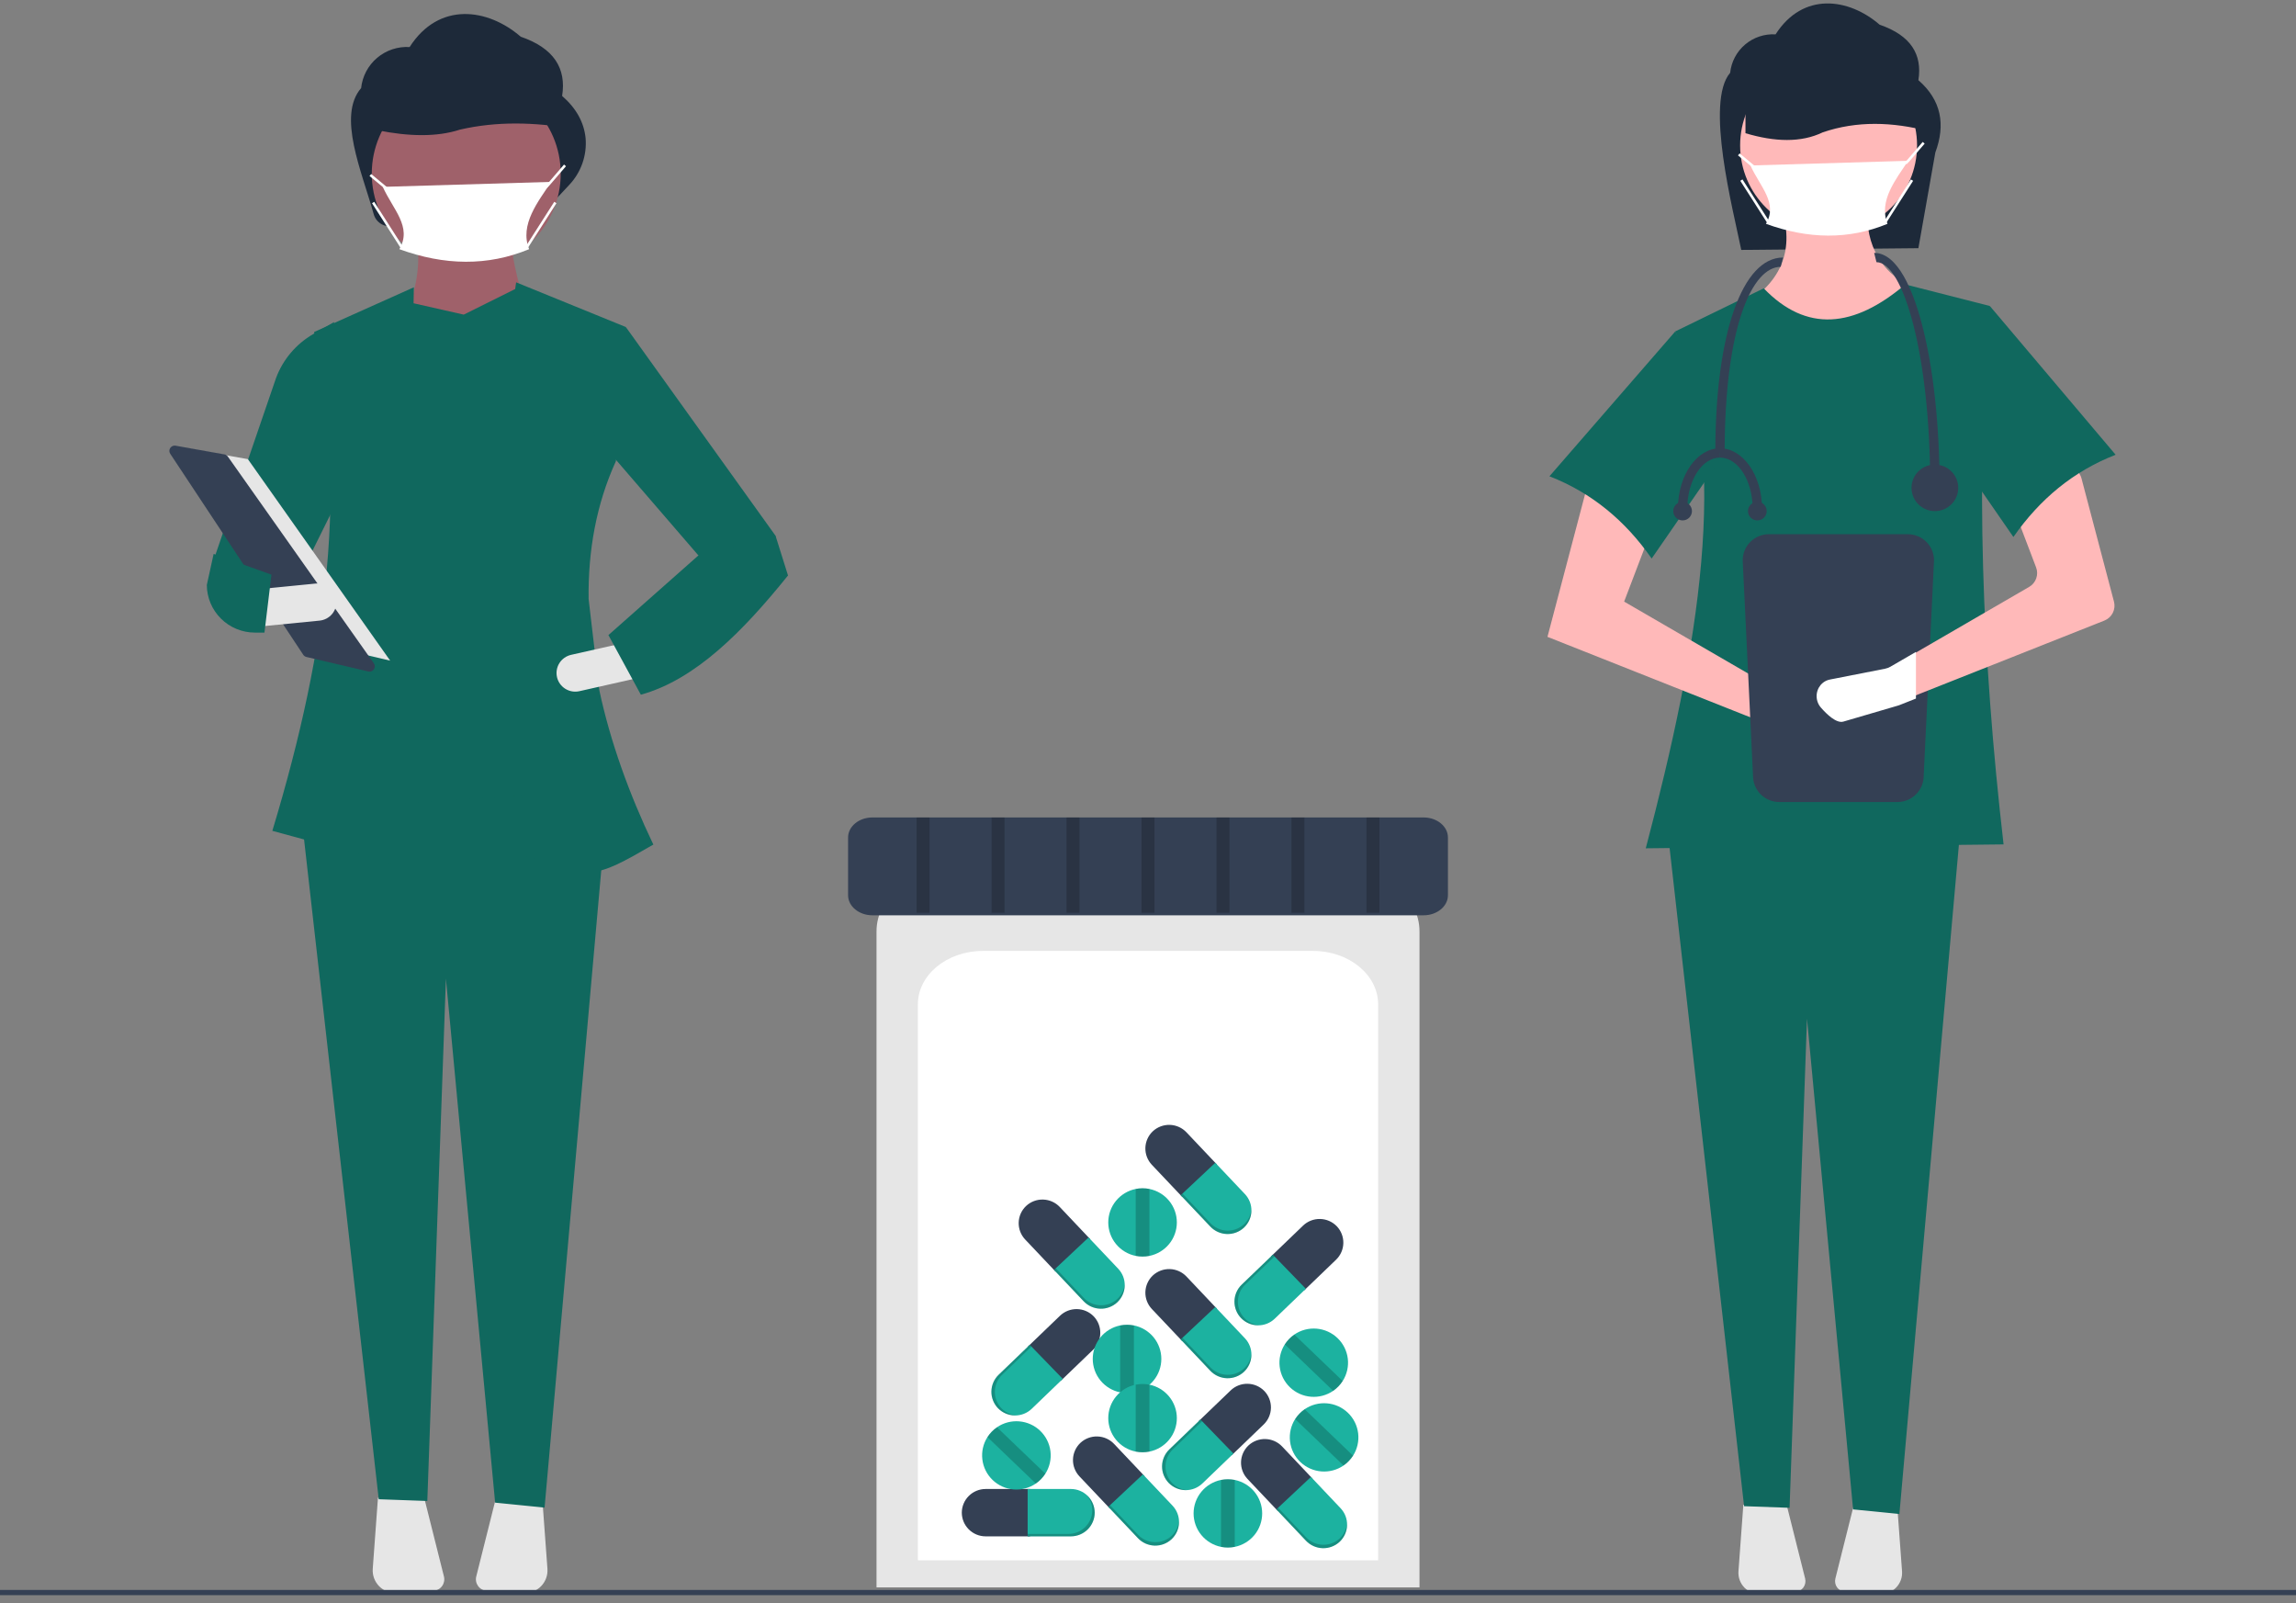 <svg xmlns="http://www.w3.org/2000/svg" width="202" height="141" viewBox="0 0 202 141" fill="none"><rect x="0" y="0" width="202" height="141" fill="#808080" stroke="none"/><g clip-path="url(#clip0_1323_419)"><path d="M168.778 21.831L153.195 21.982C152.463 18.392 150.002 8.971 152.218 6.402C152.319 5.435 152.791 4.544 153.535 3.914C154.279 3.285 155.239 2.965 156.214 3.022C158.629 -0.742 162.652 -0.177 165.371 2.174C168.107 3.114 169.139 4.784 168.778 7.051C170.805 8.817 171.178 10.966 170.269 13.412L168.778 21.831Z" fill="#1D2939"></path><path d="M167.278 31.389L156.036 29.839L153.787 26.567C156.884 24.521 157.98 21.664 156.554 17.784L164.338 17.611C163.973 21.067 165.121 23.742 168.316 25.361L167.278 31.389Z" fill="#FFB9B9"></path><path d="M153.378 132.357L152.948 138.208C152.929 138.473 152.967 138.739 153.059 138.988C153.151 139.237 153.296 139.464 153.483 139.653C153.67 139.842 153.896 139.989 154.145 140.084C154.395 140.179 154.661 140.22 154.927 140.204L157.946 140.021C158.086 140.013 158.222 139.974 158.345 139.907C158.468 139.84 158.575 139.747 158.658 139.635C158.741 139.522 158.797 139.393 158.824 139.256C158.851 139.119 158.848 138.978 158.814 138.843L157.138 132.169L153.378 132.357Z" fill="#E6E6E6"></path><path d="M163.15 132.169L161.475 138.843C161.441 138.978 161.437 139.119 161.464 139.256C161.491 139.393 161.548 139.522 161.631 139.635C161.714 139.747 161.821 139.84 161.944 139.907C162.067 139.974 162.203 140.013 162.343 140.021L165.361 140.204C165.628 140.22 165.894 140.179 166.143 140.084C166.392 139.989 166.618 139.842 166.806 139.653C166.993 139.464 167.138 139.237 167.23 138.988C167.322 138.739 167.36 138.473 167.34 138.208L166.91 132.357L163.15 132.169Z" fill="#E6E6E6"></path><path d="M167.107 133.169L163.033 132.762L158.978 89.598L157.445 132.623L153.443 132.48L146.697 72.893H172.468L167.107 133.169Z" fill="#10685E"></path><path d="M160.878 20.54C165.177 20.54 168.661 17.07 168.661 12.79C168.661 8.51 165.177 5.04 160.878 5.04C156.579 5.04 153.095 8.51 153.095 12.79C153.095 17.07 156.579 20.54 160.878 20.54Z" fill="#FFB9B9"></path><path d="M176.272 74.271L144.793 74.615C149.465 56.907 152.259 40.458 147.387 29.15L155.171 25.361C158.924 29.259 163.103 28.857 167.624 25.017L175.061 26.911C173.787 41.74 174.358 57.622 176.272 74.271Z" fill="#10685E"></path><path d="M136.145 56.016L155.689 63.766L160.059 65.046C160.254 65.103 160.459 65.12 160.662 65.096C160.864 65.073 161.059 65.009 161.236 64.908C161.413 64.807 161.568 64.672 161.691 64.51C161.814 64.348 161.902 64.163 161.952 63.967C162.038 63.622 162 63.257 161.842 62.938C161.685 62.619 161.419 62.365 161.091 62.223L156.554 60.838L142.89 52.916L145.744 45.425L139.777 42.239L136.145 56.016Z" fill="#FFB9B9"></path><path d="M136.318 41.894C140.037 43.339 142.995 45.804 145.312 49.127L152.577 38.622L147.388 29.15L136.318 41.894Z" fill="#10685E"></path><path d="M169.651 11.533C166.492 10.723 163.386 10.611 160.367 11.639C158.444 12.567 156.134 12.482 153.565 11.717V3.985L167.432 4.354L169.651 11.533Z" fill="#1D2939"></path><path d="M155.626 46.987C155.014 46.987 154.428 47.23 153.996 47.66C153.564 48.09 153.321 48.674 153.32 49.282L154.23 68.247C154.231 68.856 154.474 69.439 154.906 69.87C155.338 70.3 155.924 70.542 156.535 70.543H166.939C167.55 70.542 168.136 70.3 168.568 69.87C169 69.439 169.243 68.856 169.244 68.247L170.154 49.282C170.153 48.674 169.91 48.09 169.478 47.66C169.046 47.23 168.46 46.987 167.848 46.987H155.626Z" fill="#344054"></path><path d="M185.142 54.584L168.106 61.338L166.821 61.848C166.78 61.863 166.739 61.877 166.696 61.891L162.389 63.152C161.839 63.313 161.077 62.575 160.631 62.065C160.41 61.819 160.285 61.503 160.279 61.174C160.272 60.844 160.384 60.523 160.595 60.269C160.654 60.201 160.72 60.138 160.79 60.081C160.956 59.952 161.152 59.867 161.359 59.832L165.661 58.989C165.815 58.959 165.963 58.904 166.1 58.826L168.106 57.662L178.522 51.623C178.812 51.456 179.032 51.191 179.144 50.877C179.257 50.562 179.253 50.219 179.134 49.907L177.146 44.686C177.024 44.366 177.023 44.014 177.143 43.694C177.263 43.373 177.496 43.108 177.799 42.946L181.093 41.189C181.281 41.088 181.49 41.031 181.703 41.023C181.916 41.014 182.129 41.054 182.325 41.139C182.521 41.224 182.695 41.352 182.833 41.514C182.972 41.675 183.072 41.866 183.126 42.072L185.986 52.917C186.074 53.249 186.036 53.602 185.881 53.91C185.725 54.217 185.463 54.456 185.142 54.584Z" fill="#FFB9B9"></path><path d="M186.131 40C182.413 41.444 179.455 43.909 177.137 47.233L169.873 36.727L175.062 26.911L186.131 40Z" fill="#10685E"></path><path d="M166.059 19.687C162.654 21.097 159.084 21.04 155.368 19.687C156.449 17.849 154.833 16.41 154.003 14.555L167.879 14.144C166.818 15.756 165.252 17.66 166.059 19.687Z" fill="white"></path><path d="M167.731 14.451L167.57 14.29L167.798 14.064L169.157 12.485L169.33 12.632L167.965 14.218L167.731 14.451Z" fill="white"></path><path d="M153.052 13.491L152.906 13.665L154.271 14.797L154.417 14.623L153.052 13.491Z" fill="white"></path><path d="M168.123 15.783L165.734 19.52L165.926 19.641L168.315 15.904L168.123 15.783Z" fill="white"></path><path d="M153.302 15.782L153.11 15.904L155.499 19.641L155.691 19.519L153.302 15.782Z" fill="white"></path><path d="M168.562 57.341V61.444L167.127 62.013C167.081 62.031 167.036 62.046 166.987 62.061L162.181 63.469C161.566 63.649 160.716 62.825 160.218 62.256C159.972 61.982 159.832 61.629 159.825 61.261C159.817 60.893 159.942 60.535 160.177 60.251C160.244 60.175 160.317 60.104 160.396 60.041C160.581 59.897 160.799 59.802 161.031 59.763L165.832 58.822C166.004 58.789 166.17 58.727 166.322 58.64L168.562 57.341Z" fill="white"></path><path d="M170.64 42.705H169.818C169.818 31.128 167.424 23.061 165.091 23.061L164.886 22.242C166.978 22.242 168.312 25.6 169.062 28.417C170.08 32.235 170.64 37.309 170.64 42.705Z" fill="#344054"></path><path d="M151.733 39.84H150.911C150.911 29.238 153.322 22.651 156.871 22.651L156.665 23.47C154.21 23.47 151.733 28.532 151.733 39.84Z" fill="#344054"></path><path d="M170.229 44.956C171.364 44.956 172.284 44.04 172.284 42.91C172.284 41.779 171.364 40.863 170.229 40.863C169.094 40.863 168.174 41.779 168.174 42.91C168.174 44.04 169.094 44.956 170.229 44.956Z" fill="#344054"></path><path d="M148.445 44.751H147.623C147.623 41.817 149.282 39.431 151.322 39.431V40.249C149.736 40.249 148.445 42.269 148.445 44.751Z" fill="#344054"></path><path d="M155.02 44.751H154.198C154.198 42.269 152.908 40.249 151.321 40.249V39.431C153.361 39.431 155.02 41.817 155.02 44.751Z" fill="#344054"></path><path d="M154.61 45.774C155.064 45.774 155.432 45.408 155.432 44.956C155.432 44.504 155.064 44.137 154.61 44.137C154.156 44.137 153.788 44.504 153.788 44.956C153.788 45.408 154.156 45.774 154.61 45.774Z" fill="#344054"></path><path d="M148.034 45.774C148.488 45.774 148.856 45.408 148.856 44.956C148.856 44.504 148.488 44.137 148.034 44.137C147.58 44.137 147.212 44.504 147.212 44.956C147.212 45.408 147.58 45.774 148.034 45.774Z" fill="#344054"></path><path d="M48.969 17.449L34.532 19.884C34.176 19.944 33.809 19.871 33.504 19.678C33.198 19.485 32.975 19.186 32.879 18.839C31.835 15.09 29.655 10.2 31.772 7.746C31.88 6.713 32.383 5.761 33.178 5.089C33.973 4.417 34.997 4.076 36.038 4.137C38.617 0.117 42.913 0.721 45.817 3.231C48.739 4.235 49.84 6.019 49.455 8.439C50.718 9.539 51.379 10.778 51.519 12.139C51.585 12.896 51.488 13.658 51.235 14.374C50.982 15.091 50.578 15.746 50.051 16.295L48.969 17.449Z" fill="#1D2939"></path><path d="M46.724 28.766L35.532 28.111C36.629 25.604 37.067 23.19 36.63 20.9H44.969C44.95 22.658 45.829 25.7 46.724 28.766Z" fill="#9F616A"></path><path d="M33.253 131.739L32.794 137.987C32.774 138.27 32.814 138.554 32.912 138.82C33.011 139.086 33.165 139.328 33.365 139.53C33.566 139.732 33.807 139.889 34.073 139.99C34.339 140.091 34.623 140.135 34.908 140.118L38.131 139.923C38.28 139.914 38.426 139.873 38.557 139.801C38.689 139.73 38.803 139.631 38.891 139.51C38.98 139.39 39.04 139.252 39.069 139.106C39.098 138.96 39.094 138.809 39.058 138.665L37.269 131.539L33.253 131.739Z" fill="#E6E6E6"></path><path d="M43.689 131.539L41.9 138.665C41.863 138.809 41.859 138.96 41.888 139.106C41.917 139.252 41.978 139.39 42.066 139.51C42.155 139.631 42.269 139.73 42.4 139.801C42.531 139.873 42.677 139.914 42.826 139.923L46.05 140.118C46.334 140.135 46.619 140.091 46.885 139.99C47.151 139.889 47.392 139.732 47.592 139.53C47.792 139.328 47.947 139.086 48.045 138.82C48.144 138.554 48.184 138.27 48.163 137.987L47.704 131.739L43.689 131.539Z" fill="#E6E6E6"></path><path d="M47.912 132.606L43.562 132.171L39.232 86.079L37.595 132.023L33.321 131.87L26.118 68.241H53.638L47.912 132.606Z" fill="#10685E"></path><path d="M41.019 23.552C45.609 23.552 49.331 19.847 49.331 15.277C49.331 10.707 45.609 7.001 41.019 7.001C36.429 7.001 32.708 10.707 32.708 15.277C32.708 19.847 36.429 23.552 41.019 23.552Z" fill="#9F616A"></path><path d="M50.386 11.323C47.012 10.738 43.696 10.658 40.472 11.4C38.418 12.069 35.952 12.008 33.209 11.456V5.875L48.016 6.141L50.386 11.323Z" fill="#1D2939"></path><path d="M46.551 21.917C42.915 23.423 39.102 23.362 35.134 21.917C36.289 19.955 34.563 18.418 33.677 16.436L48.494 15.998C47.361 17.719 45.689 19.752 46.551 21.917Z" fill="white"></path><path d="M32.656 15.306L32.51 15.48L33.967 16.69L34.113 16.516L32.656 15.306Z" fill="white"></path><path d="M48.763 17.751L46.212 21.742L46.404 21.863L48.955 17.873L48.763 17.751Z" fill="white"></path><path d="M32.922 17.751L32.73 17.873L35.281 21.863L35.473 21.742L32.922 17.751Z" fill="white"></path><path d="M25.219 53.02L18.855 49.087L24.282 33.26C24.887 31.627 26.047 30.255 27.56 29.383L29.388 28.329L29.547 44.296L25.219 53.02Z" fill="#10685E"></path><path d="M52.727 60.707L51.785 52.677C51.735 48.439 52.459 44.341 54.186 40.566L55.064 28.766L45.408 24.833C45.378 25.029 45.353 25.225 45.325 25.421L40.799 27.674L36.386 26.675L36.41 25.27L27.632 29.203C30.535 42.641 28.952 56.595 23.96 73.078L35.524 76.226L35.62 70.698L45.927 69.965C46.033 71.758 46.118 73.52 46.168 75.243C51.983 77.375 52.183 77.34 57.481 74.287C55.371 69.87 53.701 65.273 52.727 60.707Z" fill="#10685E"></path><path d="M67.572 51.054L61.647 49.088L52.169 38.102L55.063 28.767L68.23 47.121L67.572 51.054Z" fill="#10685E"></path><path d="M49.004 59.559C49.1 59.982 49.362 60.35 49.731 60.582C50.1 60.814 50.547 60.891 50.972 60.795L56.002 59.661L55.275 56.464L50.245 57.598C49.82 57.694 49.45 57.955 49.217 58.322C48.984 58.69 48.907 59.135 49.004 59.559Z" fill="#E6E6E6"></path><path d="M53.528 55.861L56.381 61.105C61.18 59.772 65.338 55.571 69.329 50.617L68.231 47.121L61.429 48.869L53.528 55.861Z" fill="#10685E"></path><path d="M16.331 39.411L21.808 40.385L34.326 58.108L27.676 56.55L16.331 39.411Z" fill="#E6E6E6"></path><path d="M15.359 39.194C15.276 39.196 15.194 39.219 15.123 39.263C15.052 39.306 14.994 39.368 14.955 39.441C14.915 39.514 14.897 39.597 14.901 39.68C14.905 39.763 14.931 39.843 14.977 39.913L26.678 57.59C26.744 57.689 26.844 57.759 26.96 57.786L32.404 59.062C32.496 59.083 32.592 59.076 32.68 59.042C32.768 59.008 32.843 58.948 32.896 58.87C32.949 58.792 32.977 58.701 32.976 58.607C32.975 58.513 32.946 58.421 32.891 58.345L20.044 40.156C20.009 40.106 19.965 40.064 19.914 40.032C19.862 39.999 19.805 39.977 19.745 39.967L15.447 39.202C15.418 39.197 15.389 39.194 15.359 39.194Z" fill="#344054"></path><path d="M22.659 51.834L22.984 55.095L28.116 54.588C28.551 54.545 28.95 54.332 29.227 53.996C29.503 53.66 29.635 53.228 29.591 52.795C29.548 52.363 29.334 51.965 28.997 51.69C28.659 51.414 28.226 51.283 27.791 51.326L22.659 51.834Z" fill="#E6E6E6"></path><path d="M18.195 51.456C18.203 52.568 18.651 53.632 19.443 54.416C20.235 55.2 21.306 55.641 22.424 55.642H23.267L23.882 50.545L18.795 48.722L18.195 51.456Z" fill="#10685E"></path><path d="M48.089 16.562L47.928 16.402L48.171 16.16L49.622 14.473L49.795 14.62L48.337 16.313L48.089 16.562Z" fill="white"></path><path d="M202 139.851H0V140.304H202V139.851Z" fill="#344054"></path><path d="M77.115 139.624H124.886V81.931C124.886 78.876 121.863 76.391 118.149 76.391H83.852C80.137 76.391 77.115 78.876 77.115 81.931V139.624Z" fill="#E6E6E6"></path><path d="M80.755 137.239H121.246V88.337C121.246 85.748 118.684 83.641 115.536 83.641H86.465C83.316 83.641 80.755 85.748 80.755 88.337V137.239Z" fill="white"></path><path d="M76.755 71.901C75.574 71.901 74.613 72.691 74.613 73.662V78.746C74.613 79.717 75.574 80.507 76.755 80.507H125.247C126.427 80.507 127.388 79.717 127.388 78.746V73.662C127.388 72.691 126.427 71.901 125.247 71.901H76.755Z" fill="#344054"></path><path d="M86.71 130.968C86.156 130.97 85.625 131.19 85.233 131.58C84.841 131.97 84.62 132.499 84.618 133.051C84.62 133.603 84.841 134.132 85.233 134.522C85.625 134.913 86.156 135.133 86.71 135.134H90.626V130.968H86.71Z" fill="#344054"></path><path d="M94.22 130.968H90.411V135.134H94.22C94.774 135.132 95.305 134.912 95.697 134.522C96.089 134.132 96.31 133.603 96.312 133.051C96.31 132.499 96.089 131.97 95.697 131.58C95.305 131.189 94.774 130.969 94.22 130.968Z" fill="#1CB2A0"></path><path opacity="0.2" d="M95.585 131.479C95.915 131.855 96.097 132.338 96.097 132.838C96.096 133.39 95.875 133.919 95.483 134.309C95.091 134.699 94.559 134.919 94.005 134.921H90.411V135.134H94.22C94.774 135.133 95.305 134.913 95.697 134.523C96.089 134.132 96.31 133.603 96.312 133.051C96.311 132.753 96.246 132.457 96.121 132.186C95.995 131.915 95.812 131.673 95.585 131.479Z" fill="black"></path><path d="M104.38 99.592C103.999 99.192 103.474 98.958 102.92 98.941C102.366 98.925 101.828 99.128 101.423 99.505C101.021 99.885 100.786 100.408 100.769 100.96C100.753 101.511 100.957 102.047 101.336 102.45L104.022 105.287L107.066 102.429L104.38 99.592Z" fill="#344054"></path><path d="M109.532 105.033L106.92 102.274L103.875 105.132L106.487 107.891C106.869 108.292 107.394 108.525 107.948 108.542C108.502 108.558 109.04 108.355 109.445 107.978C109.847 107.598 110.082 107.075 110.098 106.524C110.115 105.972 109.911 105.436 109.532 105.033Z" fill="#1CB2A0"></path><path opacity="0.2" d="M110.096 106.372C110.047 106.87 109.819 107.333 109.454 107.676C109.049 108.053 108.511 108.256 107.957 108.24C107.403 108.223 106.878 107.989 106.496 107.589L104.031 104.985L103.875 105.131L106.487 107.891C106.869 108.291 107.394 108.525 107.948 108.542C108.502 108.558 109.04 108.355 109.445 107.978C109.663 107.772 109.834 107.523 109.946 107.246C110.058 106.969 110.109 106.671 110.096 106.372Z" fill="black"></path><path d="M93.234 106.16C92.853 105.76 92.327 105.526 91.773 105.51C91.219 105.493 90.681 105.696 90.277 106.074C89.874 106.453 89.639 106.976 89.623 107.528C89.607 108.08 89.81 108.615 90.189 109.018L92.875 111.855L95.92 108.998L93.234 106.16Z" fill="#344054"></path><path d="M98.386 111.602L95.774 108.843L92.73 111.7L95.342 114.46C95.723 114.86 96.248 115.094 96.803 115.111C97.357 115.127 97.895 114.924 98.299 114.547C98.701 114.167 98.936 113.644 98.953 113.092C98.969 112.541 98.766 112.005 98.386 111.602Z" fill="#1CB2A0"></path><path opacity="0.2" d="M98.95 112.941C98.901 113.438 98.673 113.901 98.308 114.244C97.904 114.622 97.366 114.824 96.811 114.808C96.257 114.792 95.732 114.558 95.351 114.157L92.886 111.553L92.73 111.7L95.342 114.459C95.723 114.86 96.248 115.094 96.803 115.11C97.357 115.126 97.895 114.924 98.299 114.546C98.517 114.341 98.688 114.091 98.8 113.814C98.913 113.537 98.964 113.239 98.95 112.941Z" fill="black"></path><path d="M104.38 112.276C103.999 111.876 103.474 111.642 102.92 111.625C102.366 111.609 101.828 111.812 101.423 112.189C101.021 112.569 100.786 113.092 100.769 113.644C100.753 114.195 100.957 114.731 101.336 115.134L104.022 117.971L107.066 115.113L104.38 112.276Z" fill="#344054"></path><path d="M109.532 117.717L106.92 114.958L103.875 117.816L106.487 120.575C106.869 120.976 107.394 121.21 107.948 121.226C108.502 121.242 109.04 121.039 109.445 120.662C109.847 120.282 110.082 119.759 110.098 119.208C110.115 118.656 109.911 118.12 109.532 117.717Z" fill="#1CB2A0"></path><path opacity="0.2" d="M110.096 119.056C110.047 119.554 109.819 120.017 109.454 120.36C109.049 120.737 108.511 120.94 107.957 120.924C107.403 120.907 106.878 120.673 106.496 120.273L104.031 117.669L103.875 117.815L106.487 120.575C106.869 120.975 107.394 121.209 107.948 121.226C108.502 121.242 109.04 121.039 109.445 120.662C109.663 120.457 109.834 120.207 109.946 119.93C110.058 119.653 110.109 119.355 110.096 119.056Z" fill="black"></path><path d="M111.18 125.292C111.578 124.908 111.807 124.382 111.816 123.83C111.826 123.278 111.616 122.745 111.232 122.347C110.845 121.951 110.318 121.723 109.763 121.714C109.209 121.704 108.673 121.913 108.274 122.296L105.457 125.004L108.364 128.001L111.18 125.292Z" fill="#344054"></path><path d="M105.779 130.487L108.519 127.852L105.612 124.856L102.872 127.49C102.475 127.875 102.246 128.401 102.237 128.953C102.227 129.505 102.437 130.038 102.821 130.436C103.207 130.832 103.735 131.059 104.29 131.069C104.844 131.079 105.379 130.869 105.779 130.487Z" fill="#1CB2A0"></path><path opacity="0.2" d="M104.441 131.064C103.941 131.022 103.474 130.8 103.124 130.441C102.741 130.043 102.53 129.51 102.54 128.958C102.55 128.406 102.778 127.88 103.176 127.496L105.761 125.01L105.612 124.856L102.872 127.49C102.475 127.875 102.246 128.401 102.237 128.953C102.227 129.505 102.437 130.038 102.821 130.436C103.03 130.65 103.283 130.818 103.562 130.926C103.842 131.035 104.142 131.082 104.441 131.064Z" fill="black"></path><path d="M96.167 118.724C96.564 118.339 96.793 117.814 96.802 117.262C96.812 116.71 96.602 116.177 96.218 115.778C95.832 115.383 95.304 115.155 94.75 115.145C94.195 115.136 93.66 115.345 93.26 115.727L90.443 118.436L93.35 121.433L96.167 118.724Z" fill="#344054"></path><path d="M90.765 123.919L93.504 121.284L90.597 118.288L87.858 120.922C87.46 121.307 87.232 121.832 87.222 122.384C87.212 122.936 87.422 123.469 87.806 123.868C88.193 124.263 88.721 124.491 89.275 124.501C89.829 124.51 90.365 124.301 90.765 123.919Z" fill="#1CB2A0"></path><path opacity="0.2" d="M89.427 124.496C88.927 124.453 88.459 124.232 88.11 123.873C87.726 123.475 87.516 122.941 87.525 122.39C87.535 121.838 87.764 121.312 88.161 120.927L90.746 118.441L90.597 118.288L87.858 120.922C87.46 121.307 87.232 121.832 87.222 122.384C87.212 122.936 87.422 123.469 87.806 123.868C88.015 124.082 88.268 124.249 88.548 124.358C88.827 124.466 89.127 124.513 89.427 124.496Z" fill="black"></path><path d="M117.551 110.796C117.948 110.411 118.177 109.886 118.186 109.334C118.196 108.782 117.986 108.249 117.602 107.851C117.216 107.455 116.688 107.227 116.133 107.218C115.579 107.208 115.044 107.417 114.644 107.8L111.827 110.508L114.734 113.505L117.551 110.796Z" fill="#344054"></path><path d="M112.148 115.991L114.888 113.357L111.981 110.36L109.242 112.995C108.844 113.379 108.615 113.905 108.606 114.457C108.596 115.009 108.806 115.542 109.19 115.94C109.577 116.336 110.104 116.564 110.659 116.573C111.213 116.583 111.748 116.374 112.148 115.991Z" fill="#1CB2A0"></path><path opacity="0.2" d="M110.811 116.569C110.31 116.526 109.843 116.305 109.494 115.946C109.11 115.547 108.9 115.014 108.909 114.462C108.919 113.91 109.147 113.385 109.545 113L112.13 110.514L111.981 110.36L109.242 112.995C108.844 113.379 108.615 113.905 108.606 114.457C108.596 115.009 108.806 115.542 109.19 115.94C109.399 116.155 109.652 116.322 109.932 116.431C110.211 116.539 110.511 116.586 110.811 116.569Z" fill="black"></path><path d="M112.796 127.225C112.415 126.825 111.89 126.591 111.336 126.575C110.782 126.558 110.244 126.761 109.839 127.138C109.437 127.518 109.202 128.041 109.185 128.593C109.169 129.145 109.373 129.68 109.752 130.083L112.438 132.92L115.482 130.063L112.796 127.225Z" fill="#344054"></path><path d="M117.949 132.666L115.337 129.907L112.292 132.764L114.904 135.524C115.286 135.924 115.811 136.158 116.365 136.175C116.919 136.191 117.457 135.988 117.862 135.611C118.264 135.231 118.499 134.708 118.515 134.156C118.532 133.605 118.328 133.069 117.949 132.666Z" fill="#1CB2A0"></path><path opacity="0.2" d="M118.513 134.005C118.464 134.502 118.236 134.965 117.871 135.309C117.466 135.686 116.928 135.889 116.374 135.872C115.82 135.856 115.295 135.622 114.913 135.222L112.448 132.618L112.292 132.764L114.904 135.524C115.286 135.924 115.811 136.158 116.365 136.174C116.919 136.191 117.457 135.988 117.862 135.611C118.08 135.405 118.251 135.156 118.363 134.878C118.475 134.601 118.526 134.303 118.513 134.005Z" fill="black"></path><path d="M98.011 126.998C97.63 126.598 97.105 126.364 96.551 126.348C95.996 126.331 95.458 126.534 95.054 126.911C94.652 127.291 94.417 127.814 94.4 128.366C94.384 128.918 94.588 129.453 94.967 129.856L97.653 132.693L100.697 129.836L98.011 126.998Z" fill="#344054"></path><path d="M103.163 132.439L100.55 129.68L97.506 132.537L100.118 135.297C100.5 135.697 101.025 135.931 101.579 135.948C102.133 135.964 102.671 135.761 103.076 135.384C103.478 135.004 103.713 134.481 103.729 133.929C103.746 133.378 103.542 132.842 103.163 132.439Z" fill="#1CB2A0"></path><path opacity="0.2" d="M103.726 133.779C103.677 134.276 103.449 134.739 103.085 135.083C102.68 135.46 102.142 135.663 101.588 135.646C101.034 135.63 100.509 135.396 100.127 134.996L97.662 132.392L97.506 132.538L100.118 135.298C100.5 135.698 101.025 135.932 101.579 135.948C102.133 135.965 102.671 135.762 103.076 135.385C103.294 135.179 103.465 134.929 103.577 134.652C103.689 134.375 103.74 134.077 103.726 133.779Z" fill="black"></path><path d="M102.173 119.526C102.173 120.218 101.933 120.889 101.493 121.426C101.053 121.962 100.441 122.331 99.759 122.47C99.361 122.55 98.951 122.55 98.552 122.47C97.871 122.331 97.258 121.962 96.819 121.426C96.379 120.889 96.139 120.218 96.139 119.526C96.139 118.833 96.379 118.162 96.819 117.625C97.258 117.089 97.871 116.72 98.552 116.582C98.951 116.501 99.361 116.501 99.759 116.582C100.441 116.72 101.053 117.089 101.493 117.625C101.933 118.162 102.173 118.833 102.173 119.526Z" fill="#1CB2A0"></path><path opacity="0.2" d="M99.76 116.582V122.47C99.361 122.55 98.951 122.55 98.553 122.47V116.582C98.951 116.501 99.361 116.501 99.76 116.582Z" fill="black"></path><path d="M103.538 107.521C103.538 108.214 103.298 108.885 102.858 109.421C102.418 109.958 101.806 110.327 101.124 110.465C100.726 110.545 100.316 110.545 99.918 110.465C99.236 110.327 98.624 109.958 98.184 109.421C97.744 108.885 97.504 108.214 97.504 107.521C97.504 106.829 97.744 106.157 98.184 105.621C98.624 105.085 99.236 104.716 99.918 104.577C100.316 104.497 100.726 104.497 101.124 104.577C101.806 104.716 102.418 105.084 102.858 105.621C103.298 106.157 103.538 106.829 103.538 107.521Z" fill="#1CB2A0"></path><path opacity="0.2" d="M101.125 104.577V110.465C100.727 110.545 100.316 110.545 99.918 110.465V104.577C100.316 104.497 100.727 104.497 101.125 104.577Z" fill="black"></path><path d="M103.538 124.735C103.538 125.428 103.298 126.099 102.858 126.635C102.418 127.172 101.806 127.541 101.124 127.679C100.726 127.759 100.316 127.759 99.918 127.679C99.236 127.54 98.624 127.172 98.184 126.635C97.744 126.099 97.504 125.428 97.504 124.735C97.504 124.043 97.744 123.371 98.184 122.835C98.624 122.298 99.236 121.93 99.918 121.791C100.316 121.711 100.726 121.711 101.124 121.791C101.806 121.93 102.418 122.298 102.858 122.835C103.298 123.371 103.538 124.043 103.538 124.735Z" fill="#1CB2A0"></path><path opacity="0.2" d="M101.125 121.791V127.679C100.727 127.759 100.316 127.759 99.918 127.679V121.791C100.316 121.711 100.727 121.711 101.125 121.791Z" fill="black"></path><path d="M111.045 133.115C111.045 133.808 110.805 134.479 110.365 135.016C109.925 135.552 109.313 135.921 108.631 136.059C108.233 136.14 107.823 136.14 107.424 136.059C106.743 135.921 106.131 135.552 105.691 135.016C105.251 134.479 105.011 133.808 105.011 133.115C105.011 132.423 105.251 131.752 105.691 131.215C106.131 130.679 106.743 130.31 107.424 130.171C107.823 130.091 108.233 130.091 108.631 130.171C109.313 130.31 109.925 130.679 110.365 131.215C110.805 131.752 111.045 132.423 111.045 133.115Z" fill="#1CB2A0"></path><path opacity="0.2" d="M108.632 130.171V136.059C108.233 136.14 107.823 136.14 107.425 136.059V130.171C107.823 130.091 108.233 130.091 108.632 130.171Z" fill="black"></path><path d="M117.676 117.697C118.176 118.177 118.495 118.815 118.578 119.503C118.661 120.19 118.502 120.885 118.129 121.47C117.911 121.811 117.626 122.105 117.292 122.335C116.719 122.727 116.027 122.911 115.334 122.854C114.641 122.797 113.989 122.503 113.488 122.022C112.987 121.542 112.669 120.904 112.586 120.216C112.503 119.529 112.662 118.834 113.034 118.249C113.253 117.908 113.537 117.614 113.872 117.384C114.445 116.991 115.136 116.808 115.83 116.865C116.523 116.922 117.175 117.216 117.676 117.697Z" fill="#1CB2A0"></path><path opacity="0.2" d="M113.873 117.384L118.13 121.47C117.912 121.811 117.627 122.105 117.293 122.335L113.035 118.249C113.254 117.908 113.538 117.614 113.873 117.384Z" fill="black"></path><path d="M118.587 124.265C119.088 124.745 119.406 125.383 119.489 126.071C119.572 126.759 119.413 127.454 119.041 128.038C118.822 128.379 118.537 128.674 118.203 128.904C117.63 129.296 116.938 129.479 116.245 129.422C115.552 129.365 114.9 129.071 114.399 128.591C113.898 128.11 113.58 127.472 113.497 126.785C113.414 126.097 113.573 125.402 113.945 124.817C114.164 124.476 114.449 124.182 114.783 123.952C115.356 123.56 116.048 123.377 116.741 123.434C117.434 123.491 118.086 123.784 118.587 124.265Z" fill="#1CB2A0"></path><path opacity="0.2" d="M114.783 123.952L119.041 128.038C118.822 128.379 118.537 128.673 118.203 128.903L113.945 124.817C114.164 124.476 114.449 124.182 114.783 123.952Z" fill="black"></path><path d="M91.516 125.85C92.017 126.331 92.336 126.969 92.419 127.657C92.501 128.344 92.343 129.039 91.97 129.624C91.752 129.965 91.467 130.259 91.133 130.489C90.56 130.881 89.868 131.064 89.175 131.007C88.482 130.95 87.83 130.657 87.329 130.176C86.828 129.696 86.509 129.058 86.427 128.37C86.344 127.682 86.502 126.988 86.875 126.403C87.093 126.062 87.378 125.768 87.713 125.538C88.286 125.145 88.977 124.962 89.67 125.019C90.364 125.076 91.016 125.37 91.516 125.85Z" fill="#1CB2A0"></path><path opacity="0.2" d="M87.713 125.538L91.97 129.624C91.752 129.965 91.467 130.259 91.133 130.489L86.875 126.403C87.094 126.062 87.378 125.768 87.713 125.538Z" fill="black"></path><path opacity="0.2" d="M81.779 71.901H80.642V80.282H81.779V71.901Z" fill="black"></path><path opacity="0.2" d="M88.376 71.901H87.238V80.282H88.376V71.901Z" fill="black"></path><path opacity="0.2" d="M94.971 71.901H93.834V80.282H94.971V71.901Z" fill="black"></path><path opacity="0.2" d="M101.569 71.901H100.432V80.282H101.569V71.901Z" fill="black"></path><path opacity="0.2" d="M108.166 71.901H107.028V80.282H108.166V71.901Z" fill="black"></path><path opacity="0.2" d="M114.762 71.901H113.625V80.282H114.762V71.901Z" fill="black"></path><path opacity="0.2" d="M121.359 71.901H120.222V80.282H121.359V71.901Z" fill="black"></path></g><defs><clipPath id="clip0_1323_419"><rect width="202" height="140" fill="white" transform="translate(0 0.304)"></rect></clipPath></defs></svg>